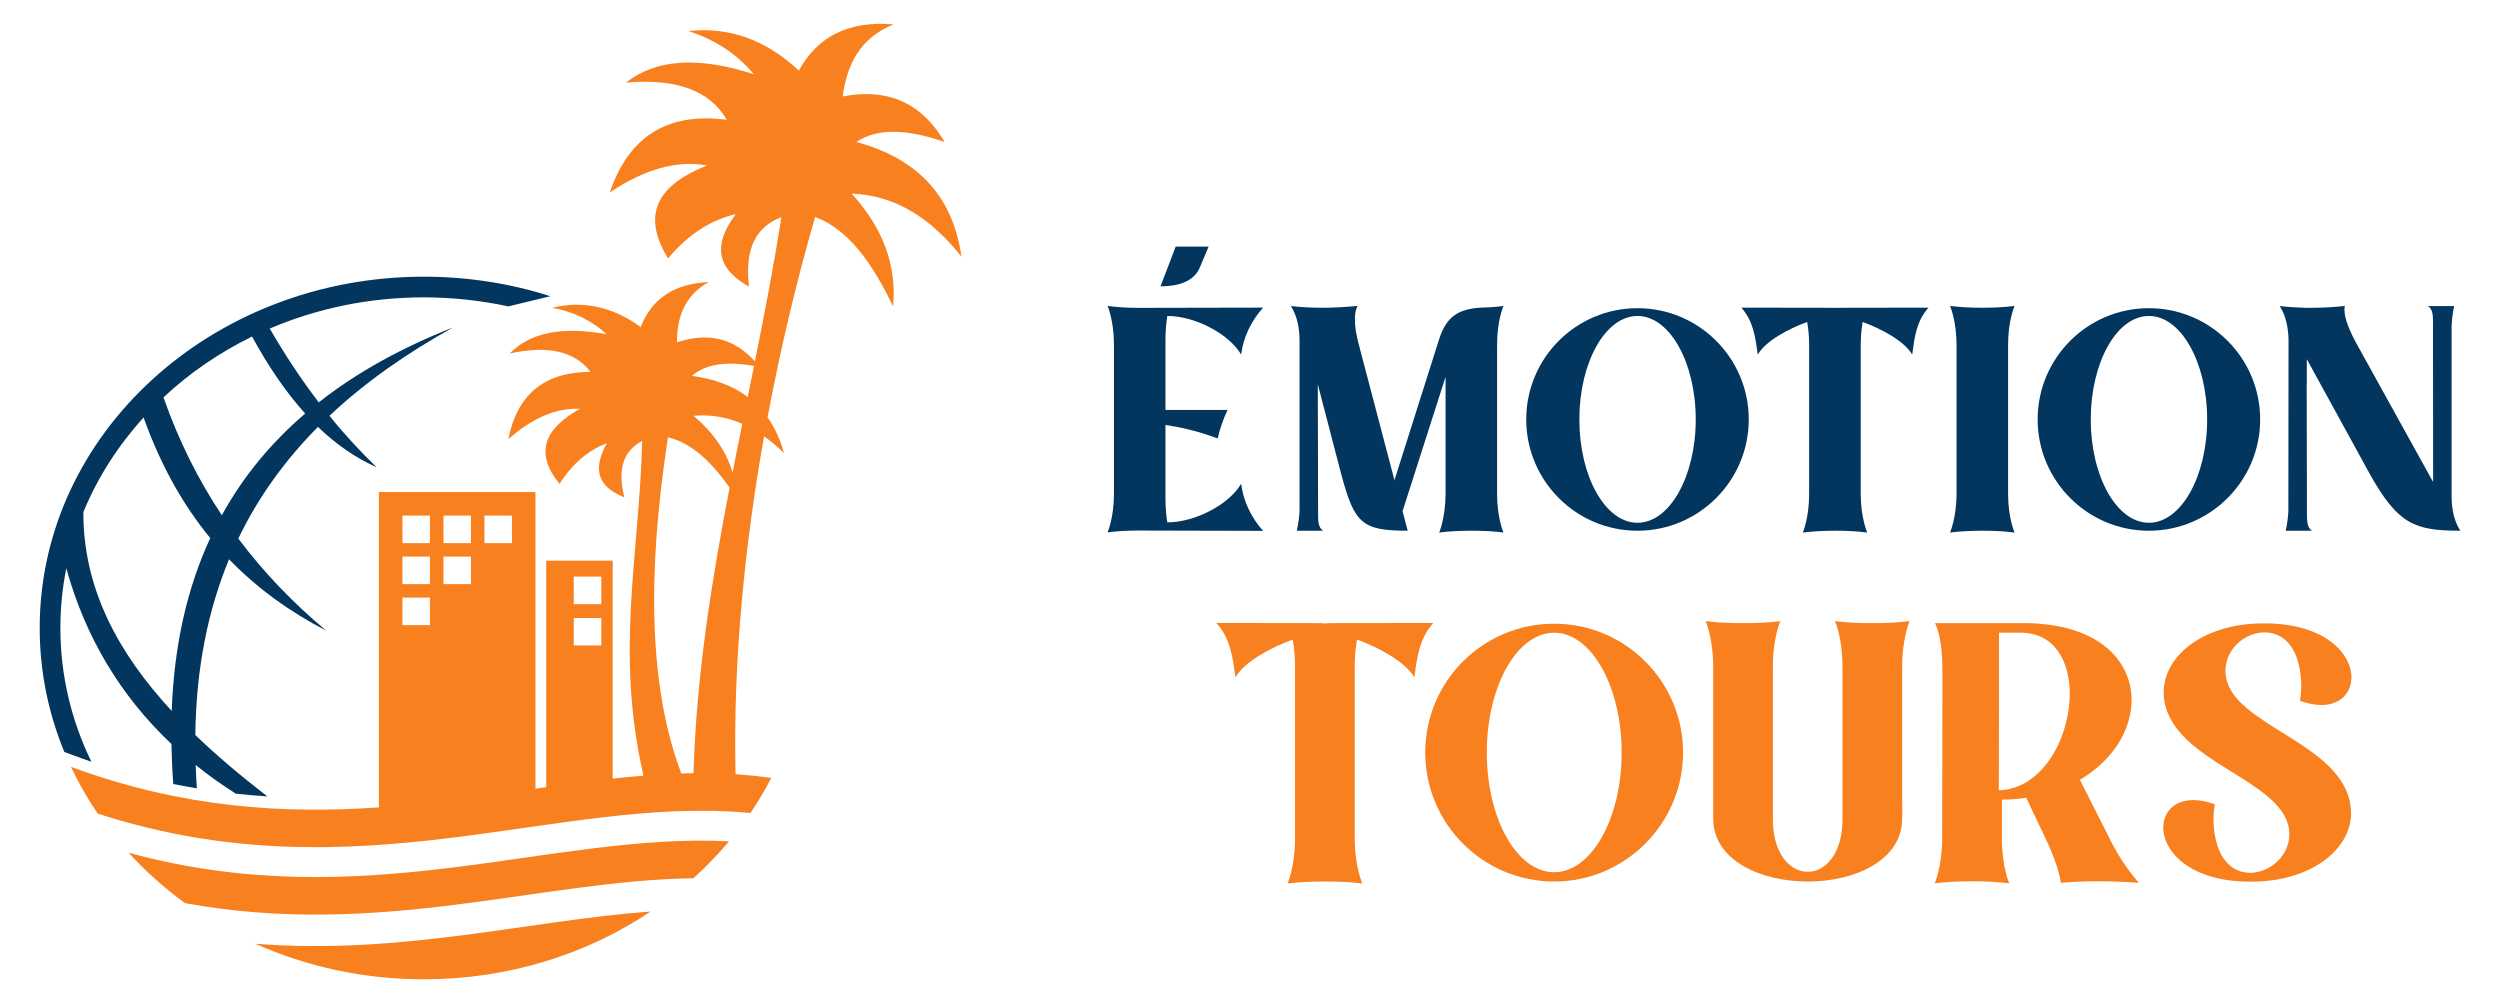 <?xml version="1.0" encoding="utf-8"?>
<!-- Generator: Adobe Illustrator 16.0.0, SVG Export Plug-In . SVG Version: 6.00 Build 0)  -->
<!DOCTYPE svg PUBLIC "-//W3C//DTD SVG 1.1//EN" "http://www.w3.org/Graphics/SVG/1.1/DTD/svg11.dtd">
<svg version="1.1" id="Calque_1" xmlns="http://www.w3.org/2000/svg" xmlns:xlink="http://www.w3.org/1999/xlink" x="0px" y="0px"
	 width="157px" height="63px" viewBox="0 0 157 63" enable-background="new 0 0 157 63" xml:space="preserve">
<g>
	<g>
		<g>
			<g>
				<path fill="#F9801E" d="M83.254,55.359c-0.856,0-1.712,0.034-2.394,0.126c0,0,0.467-1.051,0.467-2.805V41.794
					c0-0.649-0.071-1.188-0.143-1.629c-1.365,0.496-3.032,1.386-3.597,2.374c-0.171-1.233-0.306-2.42-1.197-3.416l6.672,0.009v0.017
					h0.286v-0.017l6.664-0.009c-0.891,0.996-1.024,2.183-1.188,3.416c-0.583-0.988-2.245-1.878-3.605-2.374
					c-0.081,0.467-0.143,1.053-0.143,1.763v10.698c0,1.789,0.478,2.859,0.478,2.859C84.889,55.394,84.07,55.359,83.254,55.359z"/>
				<path fill="#F9801E" d="M89.505,47.261c0-4.472,3.621-8.093,8.099-8.093c4.459,0,8.092,3.621,8.092,8.093
					c0,4.457-3.633,8.099-8.092,8.099C93.126,55.359,89.505,51.718,89.505,47.261z M101.84,47.261c0-4.146-1.906-7.527-4.236-7.527
					c-2.348,0-4.232,3.382-4.232,7.527c0,4.15,1.885,7.515,4.232,7.515C99.934,54.775,101.84,51.411,101.84,47.261z"/>
				<path fill="#F9801E" d="M107.589,51.477v-9.611c0-1.79-0.478-2.859-0.478-2.859c0.676,0.091,1.51,0.126,2.348,0.126
					c0.843,0,1.681-0.035,2.346-0.126c0,0-0.467,1.051-0.467,2.805v9.637c0,2.204,1.097,3.301,2.193,3.301
					c1.078,0,2.177-1.097,2.177-3.301v-9.637c0-1.754-0.468-2.805-0.468-2.805c0.674,0.091,1.498,0.126,2.337,0.126
					c0.836,0,1.681-0.035,2.346-0.126c0,0-0.467,1.069-0.467,2.859V50.1l0.01,0.559c0,0.271,0,0.539-0.01,0.818
					c-0.063,2.58-2.993,3.883-5.925,3.883C110.582,55.359,107.65,54.057,107.589,51.477z"/>
				<path fill="#F9801E" d="M123.846,55.343c-0.835,0-1.672,0.045-2.346,0.134c0,0,0.469-1.069,0.469-2.851l0.016-10.277
					c0-1.068-0.045-2.346-0.468-3.217h5.539c4.677,0,6.806,2.317,6.806,4.837c0,1.835-1.142,3.775-3.244,5l1.807,3.576
					c0.675,1.433,1.574,2.535,1.891,2.896c-0.894-0.063-1.748-0.098-2.575-0.098c-0.799,0-1.572,0.035-2.318,0.098
					c-0.035-0.36-0.314-1.463-1.017-2.896l-1.16-2.445c-0.484,0.072-0.997,0.118-1.526,0.118v2.444c0,1.753,0.458,2.814,0.458,2.814
					C125.52,55.388,124.683,55.343,123.846,55.343z M129.979,43.563c0-2.043-0.953-3.83-3.085-3.83h-1.357v0.01
					c0,3.308,0,6.608-0.011,9.89C128.298,49.542,129.979,46.315,129.979,43.563z"/>
				<path fill="#F9801E" d="M141.309,55.369c-3.801,0-5.456-1.915-5.456-3.398c0-0.955,0.675-1.726,1.88-1.726
					c0.405,0,0.863,0.079,1.367,0.269c-0.063,0.27-0.092,0.583-0.092,0.934c0,0.334,0.029,0.685,0.092,1.036
					c0.288,1.661,1.24,2.328,2.209,2.328c1.214,0,2.459-1.033,2.459-2.418c0-0.109,0-0.215-0.021-0.332
					c-0.447-3.138-7.228-4.166-7.838-8.103c-0.02-0.152-0.03-0.324-0.03-0.478c0-2.264,2.402-4.181,5.827-4.323l0.512-0.01
					c3.797,0,5.451,1.906,5.451,3.391c0,0.952-0.676,1.734-1.879,1.734c-0.407,0-0.848-0.08-1.351-0.258
					c0.045-0.271,0.081-0.586,0.081-0.929s-0.036-0.709-0.097-1.06c-0.29-1.666-1.235-2.312-2.206-2.312
					c-1.222,0-2.461,1.033-2.461,2.419c0,0.098,0,0.214,0.027,0.323c0.438,3.146,7.382,4.189,7.839,8.218
					c0.018,0.126,0.026,0.259,0.026,0.386c0,2.25-2.418,4.164-5.834,4.298L141.309,55.369z"/>
			</g>
		</g>
		<g>
			<path fill="#03365E" d="M69.956,31.02v-9.383c0-1.518-0.402-2.425-0.402-2.425c0.545,0.071,1.213,0.122,1.901,0.122l7.869-0.016
				c-0.767,0.854-1.247,1.881-1.38,2.949c-0.768-1.31-2.906-2.425-4.637-2.425c-0.062,0.401-0.115,0.893-0.115,1.462v4.438h3.903
				c-0.267,0.554-0.479,1.152-0.624,1.793c-1.293-0.491-2.485-0.732-3.279-0.847v4.654c0,0.568,0.054,1.069,0.115,1.462
				c1.73,0,3.869-1.106,4.637-2.425c0.133,1.066,0.613,2.104,1.38,2.959l-7.869-0.02c-0.688,0-1.356,0.045-1.901,0.115
				C69.553,33.436,69.956,32.528,69.956,31.02z M75.902,15.485l-0.552,1.31c-0.384,0.937-1.454,1.186-2.471,1.186l0.955-2.495
				H75.902z"/>
			<path fill="#03365E" d="M92.432,33.33c-0.732,0-1.474,0.035-2.052,0.115c0,0,0.401-0.926,0.401-2.469v-7.308l-2.7,8.432
				l0.321,1.229c-2.887,0-3.344-0.455-4.18-3.574l-1.464-5.617l0.019,8.31c0.01,0.267,0.016,0.713,0.322,0.882h-1.659
				c0,0,0.142-0.588,0.17-1.248V21.296c-0.009-0.694-0.15-1.47-0.544-2.076c0.65,0.072,1.3,0.107,1.959,0.107
				c0.742,0,1.482-0.044,2.229-0.115c-0.115,0.213-0.167,0.498-0.167,0.863c0,0.447,0.087,1,0.276,1.677l2.209,8.403l2.798-8.831
				c0.446-1.408,1.178-1.925,2.641-2.006c0.508-0.01,0.996-0.045,1.408-0.106c0,0-0.402,0.907-0.402,2.425v9.383
				c0,1.517,0.402,2.426,0.402,2.426C93.856,33.365,93.143,33.33,92.432,33.33z"/>
			<path fill="#03365E" d="M95.847,26.342c0-3.859,3.128-6.988,6.988-6.988c3.852,0,6.987,3.129,6.987,6.988
				c0,3.851-3.136,6.988-6.987,6.988C98.975,33.33,95.847,30.192,95.847,26.342z M106.492,26.342c0-3.582-1.641-6.499-3.656-6.499
				c-2.023,0-3.653,2.917-3.653,6.499s1.63,6.488,3.653,6.488C104.851,32.83,106.492,29.924,106.492,26.342z"/>
			<path fill="#03365E" d="M115.274,33.33c-0.73,0-1.469,0.035-2.058,0.115c0,0,0.398-0.909,0.398-2.426v-9.4
				c0-0.554-0.061-1.027-0.123-1.399c-1.176,0.428-2.613,1.192-3.103,2.048c-0.15-1.068-0.268-2.095-1.034-2.949l5.758,0.009v0.007
				h0.252v-0.007l5.747-0.009c-0.766,0.854-0.883,1.881-1.024,2.949c-0.499-0.855-1.936-1.62-3.112-2.048
				c-0.071,0.4-0.122,0.909-0.122,1.514v9.243c0,1.543,0.408,2.469,0.408,2.469C116.693,33.365,115.987,33.33,115.274,33.33z"/>
			<path fill="#03365E" d="M124.521,33.33c-0.73,0-1.471,0.035-2.059,0.115c0,0,0.409-0.926,0.409-2.469v-9.298
				c0-1.539-0.409-2.467-0.409-2.467c0.588,0.08,1.309,0.115,2.031,0.115c0.722,0,1.444-0.035,2.024-0.115
				c0,0-0.409,0.907-0.409,2.425v9.383c0,1.517,0.409,2.426,0.409,2.426C125.949,33.365,125.235,33.33,124.521,33.33z"/>
			<path fill="#03365E" d="M127.964,26.342c0-3.859,3.128-6.988,6.988-6.988c3.852,0,6.987,3.129,6.987,6.988
				c0,3.851-3.136,6.988-6.987,6.988C131.092,33.33,127.964,30.192,127.964,26.342z M138.609,26.342
				c0-3.582-1.641-6.499-3.656-6.499c-2.024,0-3.653,2.917-3.653,6.499s1.629,6.488,3.653,6.488
				C136.968,32.83,138.609,29.924,138.609,26.342z"/>
			<path fill="#03365E" d="M154.476,33.32v0.01c-2.888,0-3.911-0.455-5.659-3.574l-3.95-7.203v1.632l-0.006-0.046l0.016,8.31
				c0.01,0.267,0.02,0.713,0.321,0.882h-1.658c0,0,0.145-0.588,0.169-1.248l0.011-10.786c-0.02-0.694-0.161-1.47-0.554-2.076h0.01
				c0.533,0.063,1.053,0.089,1.56,0.107h0.479c0.678,0,1.348-0.035,2.042-0.115c-0.017,0.071-0.026,0.16-0.026,0.248
				c0,0.499,0.268,1.249,0.855,2.292l4.715,8.519l-0.009-10.177c-0.008-0.268-0.018-0.713-0.328-0.874h1.656
				c0,0-0.133,0.581-0.159,1.24v10.785c0.008,0.705,0.152,1.479,0.546,2.085L154.476,33.32z"/>
		</g>
	</g>
	<g>
		<path fill-rule="evenodd" clip-rule="evenodd" fill="#03365E" d="M26.62,17.376c2.781,0,5.457,0.431,7.941,1.227l-0.055,0.012
			l-2.58,0.627c-1.703-0.367-3.48-0.567-5.307-0.567c-3.459,0-6.74,0.701-9.678,1.958c0.992,1.719,2.021,3.255,3.078,4.635
			c2.41-1.9,5.244-3.449,8.436-4.707c-2.887,1.607-5.512,3.428-7.766,5.552c0.973,1.202,1.967,2.272,2.967,3.231
			c-1.326-0.584-2.551-1.439-3.688-2.534c-2.023,2.04-3.721,4.352-5.002,7.011c1.612,2.151,3.465,4.066,5.518,5.782
			c-2.248-1.163-4.303-2.626-6.1-4.48c-1.315,3.176-2.065,6.818-2.119,11.035c1.38,1.329,2.905,2.609,4.526,3.856
			c-0.662-0.043-1.322-0.1-1.98-0.17c-0.893-0.564-1.734-1.163-2.522-1.8c0.015,0.483,0.04,0.971,0.073,1.464
			c-0.494-0.081-0.988-0.174-1.479-0.272c-0.065-0.859-0.103-1.693-0.116-2.512c-3.205-3.023-5.415-6.729-6.603-11.035
			c-0.245,1.218-0.372,2.473-0.372,3.748c0,2.989,0.695,5.832,1.947,8.401c-0.344-0.117-0.686-0.238-1.031-0.365L4.04,47.224
			c-0.998-2.421-1.547-5.046-1.547-7.788C2.493,27.257,13.296,17.376,26.62,17.376L26.62,17.376z M15.829,21.136
			c-2.066,1.011-3.939,2.302-5.563,3.817c0.956,2.733,2.191,5.186,3.665,7.401c1.351-2.45,3.108-4.563,5.233-6.384
			C17.95,24.626,16.844,22.998,15.829,21.136L15.829,21.136z M9.017,26.219c-1.6,1.762-2.887,3.766-3.782,5.942
			c-0.014,4.793,2.175,8.837,5.548,12.486c0.15-4.157,0.984-7.753,2.421-10.855C11.509,31.729,10.093,29.233,9.017,26.219z"/>
		<path fill-rule="evenodd" clip-rule="evenodd" fill="#F9801E" d="M48.436,48.855c-0.395,0.759-0.83,1.496-1.309,2.203
			c-12.051-1.164-24.639,5.334-40.99,0.037c-0.639-0.934-1.201-1.913-1.684-2.938c7.064,2.606,13.431,2.955,19.341,2.548V30.9h9.832
			v18.633l0.676-0.099V35.209h4.176v13.689c0.646-0.07,1.291-0.133,1.932-0.185c-1.787-7.801-0.277-13.708-0.08-21.021
			c-1.139,0.594-1.588,1.715-1.119,3.54c-1.457-0.576-2.135-1.555-1.094-3.406c-1.121,0.435-2.131,1.229-2.98,2.564
			c-1.643-2.03-0.855-3.522,1.287-4.716c-1.475-0.074-2.979,0.564-4.504,1.909c0.561-2.821,2.281-4.229,5.166-4.228
			c-0.986-1.298-2.682-1.685-5.078-1.155c1.285-1.319,3.313-1.723,6.092-1.207c-0.879-0.81-1.984-1.398-3.42-1.666
			c1.934-0.47,3.787-0.067,5.559,1.208c0.688-1.779,2.107-2.726,4.268-2.82c-1.514,0.844-1.99,2.196-1.996,3.781
			c2.154-0.703,3.703-0.129,4.898,1.202c0.604-3.005,1.186-6.021,1.666-9.058c-1.561,0.572-2.33,1.935-2.035,4.362
			c-1.771-0.991-2.475-2.364-0.83-4.561c-1.514,0.363-2.943,1.22-4.258,2.787c-1.768-2.881-0.506-4.666,2.449-5.838
			c-1.883-0.341-3.918,0.226-6.104,1.695c1.191-3.531,3.643-5.051,7.346-4.561c-1.055-1.834-3.164-2.612-6.33-2.337
			c1.871-1.48,4.549-1.657,8.027-0.526c-0.994-1.187-2.311-2.128-4.107-2.713c2.563-0.276,4.871,0.552,6.936,2.486
			c1.18-2.173,3.166-3.14,5.951-2.902c-2.082,0.83-2.928,2.488-3.199,4.523c3.123-0.583,5.086,0.633,6.404,2.862
			c-2.451-0.853-4.295-0.853-5.541,0c4.123,1.119,6.092,3.667,6.596,7.199c-1.846-2.321-4.047-3.847-6.896-3.957
			c1.973,2.161,2.842,4.521,2.602,7.085c-1.264-2.64-2.75-4.809-4.893-5.623c-1.061,3.654-2.117,7.938-2.99,12.589
			c0.459,0.647,0.797,1.398,1.033,2.238c-0.404-0.392-0.818-0.743-1.252-1.047c-1.182,6.651-1.955,13.977-1.791,21.218
			C46.944,48.673,47.688,48.746,48.436,48.855L48.436,48.855z M42.784,48.575c0.254-0.008,0.508-0.015,0.768-0.018h-0.002
			c0.184-6.126,1.135-12.055,2.268-17.932c-1.117-1.583-2.352-2.802-3.869-3.162C41.026,33.518,40.278,41.946,42.784,48.575
			L42.784,48.575z M46.006,29.68c0.197-1.02,0.4-2.043,0.609-3.061c-0.945-0.414-1.955-0.607-3.059-0.504
			C44.801,27.166,45.618,28.352,46.006,29.68L46.006,29.68z M46.958,24.928c0.131-0.648,0.262-1.297,0.395-1.946
			c-1.781-0.317-3.078-0.107-3.893,0.622C44.907,23.802,46.061,24.251,46.958,24.928L46.958,24.928z M36.032,36.212v1.731h1.73
			v-1.731H36.032L36.032,36.212z M36.032,38.81v1.727h1.73V38.81H36.032L36.032,38.81z M25.274,32.379v1.731h1.725v-1.731H25.274
			L25.274,32.379z M25.274,37.531v1.727h1.725v-1.727H25.274L25.274,37.531z M25.274,36.682h1.725v-1.727h-1.725V36.682
			L25.274,36.682z M29.575,36.682v-1.727H27.85v1.727H29.575L29.575,36.682z M30.424,32.379v1.731h1.727v-1.731H30.424
			L30.424,32.379z M29.575,32.379H27.85v1.731h1.725V32.379L29.575,32.379z M45.784,52.836c-11.164-0.575-22.887,4.761-37.703,0.718
			c1.059,1.162,2.246,2.223,3.542,3.164c12.215,2.236,22.336-1.439,31.924-1.563C44.346,54.429,45.096,53.655,45.784,52.836
			L45.784,52.836z M40.858,57.244C36.868,59.92,31.946,61.5,26.62,61.5c-3.799,0-7.389-0.805-10.586-2.232
			C25.229,59.991,33.25,57.798,40.858,57.244z"/>
	</g>
</g>
</svg>
